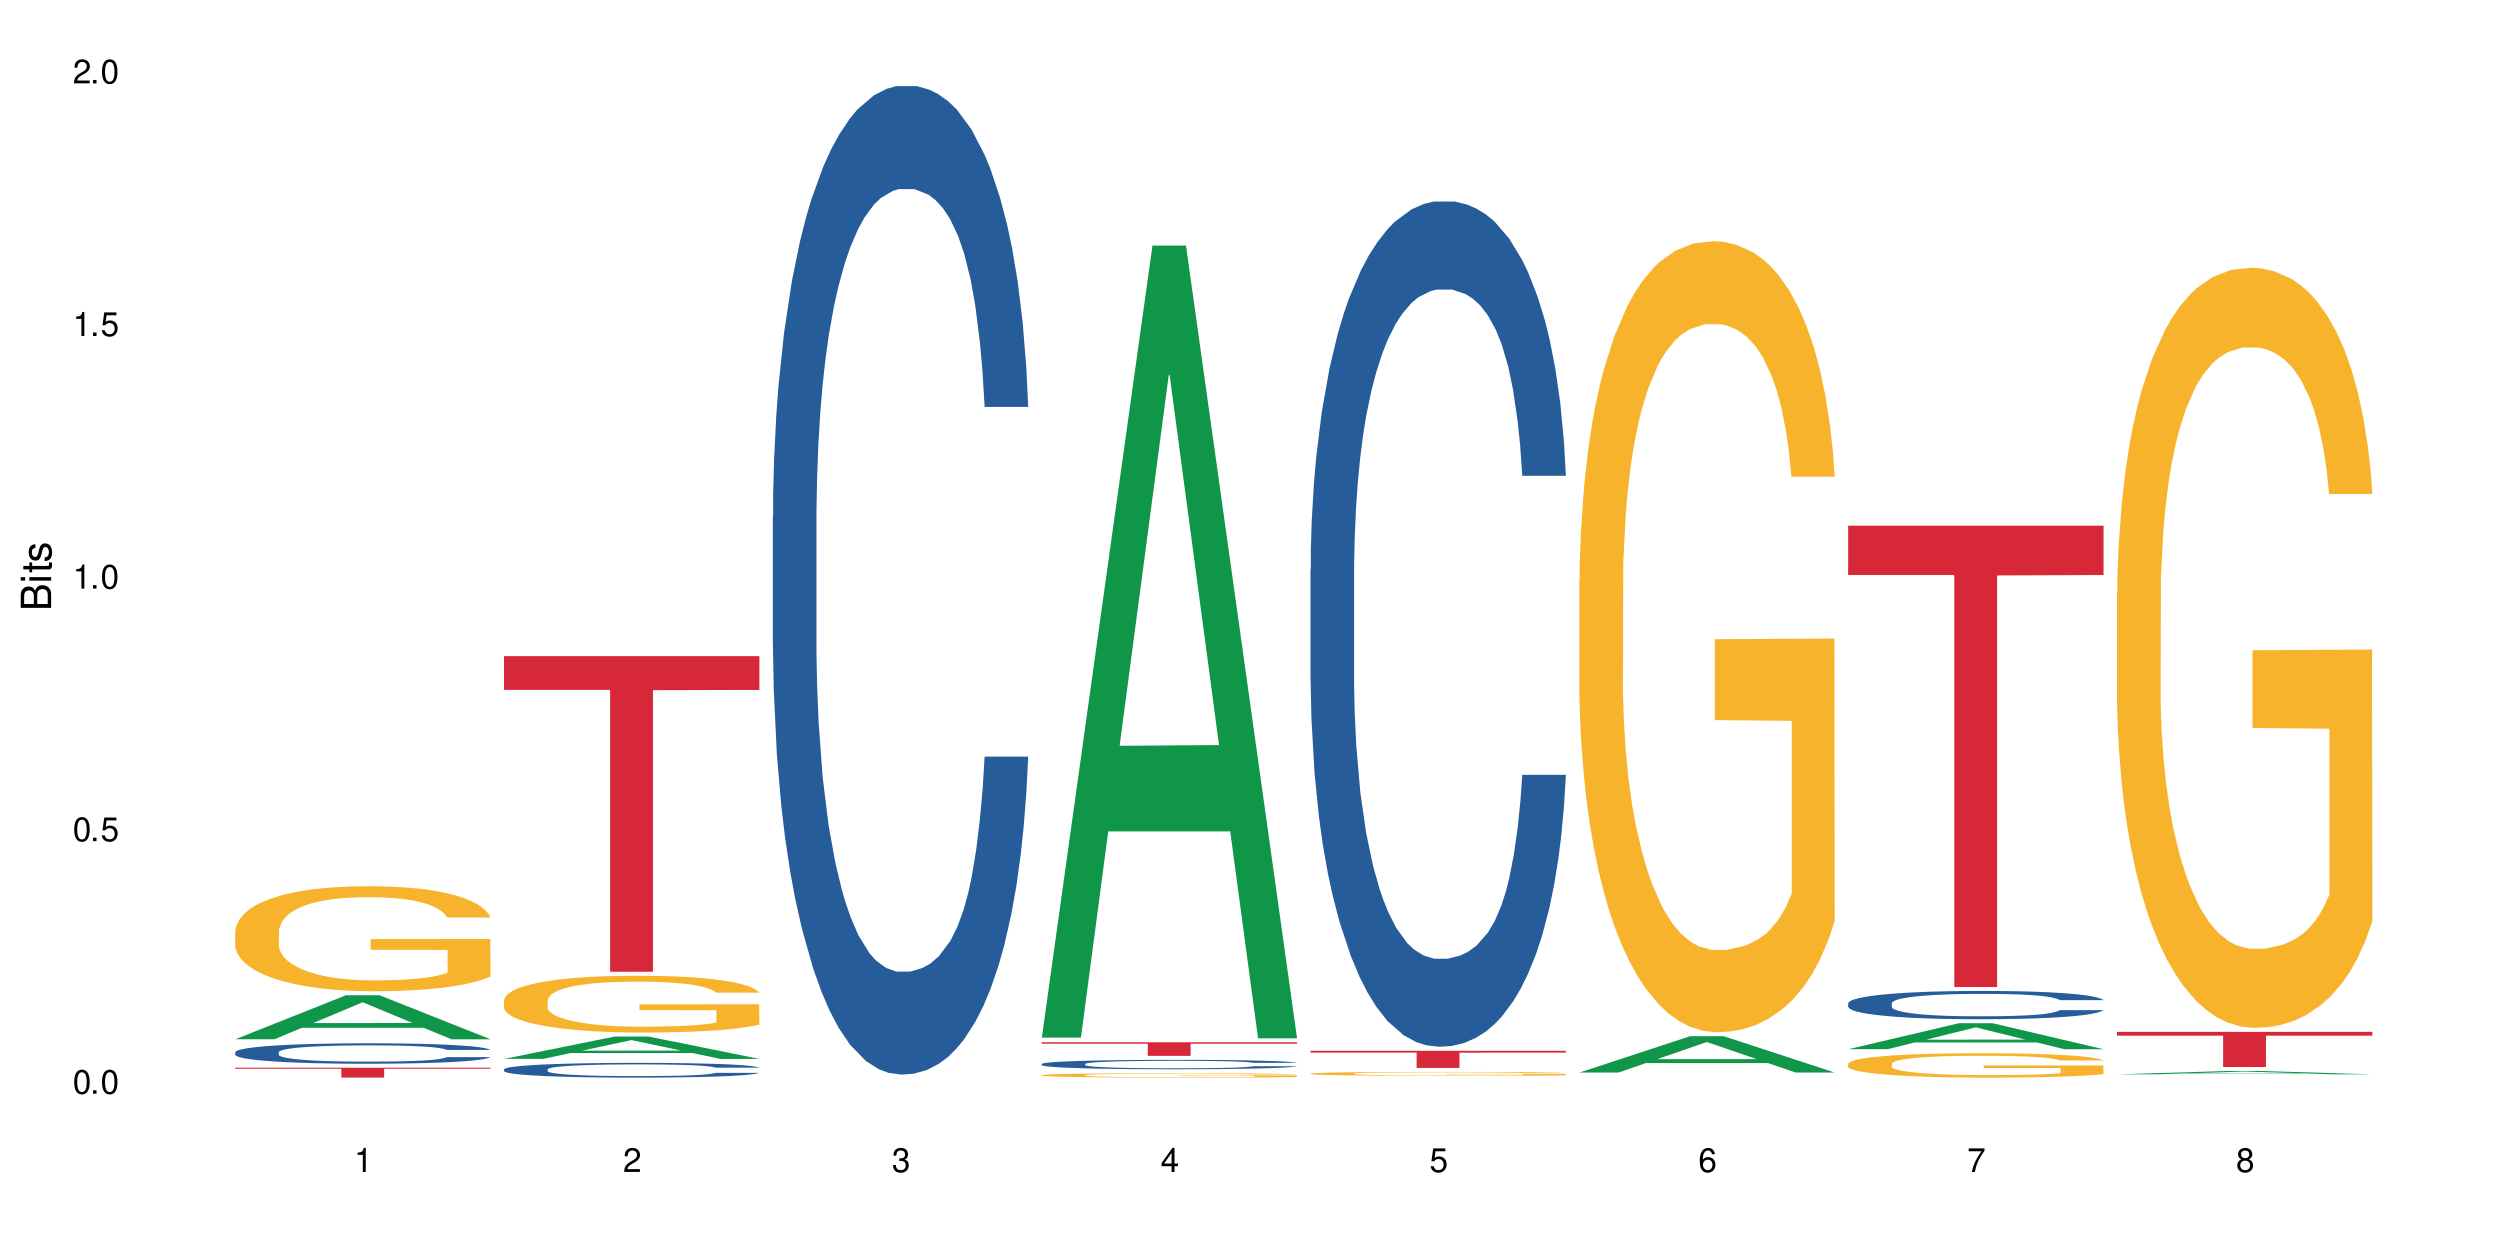<?xml version="1.0" encoding="UTF-8"?>
<svg xmlns="http://www.w3.org/2000/svg" xmlns:xlink="http://www.w3.org/1999/xlink" width="720" height="360" viewBox="0 0 720 360">
<defs>
<g>
<g id="glyph-0-0">
</g>
<g id="glyph-0-1">
<path d="M 2.641 -6.938 C 2 -6.938 1.422 -6.656 1.078 -6.172 C 0.641 -5.562 0.406 -4.641 0.406 -3.359 C 0.406 -1.016 1.188 0.219 2.641 0.219 C 4.078 0.219 4.859 -1.016 4.859 -3.297 C 4.859 -4.641 4.656 -5.547 4.203 -6.172 C 3.844 -6.656 3.281 -6.938 2.641 -6.938 Z M 2.641 -6.188 C 3.547 -6.188 4 -5.25 4 -3.375 C 4 -1.406 3.562 -0.484 2.625 -0.484 C 1.734 -0.484 1.281 -1.438 1.281 -3.344 C 1.281 -5.25 1.734 -6.188 2.641 -6.188 Z M 2.641 -6.188 "/>
</g>
<g id="glyph-0-2">
<path d="M 1.828 -1 L 0.828 -1 L 0.828 0 L 1.828 0 Z M 1.828 -1 "/>
</g>
<g id="glyph-0-3">
<path d="M 4.562 -6.797 L 1.062 -6.797 L 0.547 -3.094 L 1.328 -3.094 C 1.719 -3.562 2.047 -3.734 2.578 -3.734 C 3.484 -3.734 4.062 -3.109 4.062 -2.094 C 4.062 -1.125 3.484 -0.531 2.578 -0.531 C 1.828 -0.531 1.375 -0.906 1.188 -1.672 L 0.328 -1.672 C 0.453 -1.109 0.547 -0.844 0.75 -0.594 C 1.125 -0.078 1.828 0.219 2.594 0.219 C 3.969 0.219 4.922 -0.781 4.922 -2.219 C 4.922 -3.562 4.031 -4.484 2.719 -4.484 C 2.25 -4.484 1.859 -4.359 1.469 -4.062 L 1.734 -5.969 L 4.562 -5.969 Z M 4.562 -6.797 "/>
</g>
<g id="glyph-0-4">
<path d="M 2.484 -4.938 L 2.484 0 L 3.328 0 L 3.328 -6.938 L 2.766 -6.938 C 2.469 -5.875 2.281 -5.734 0.984 -5.562 L 0.984 -4.938 Z M 2.484 -4.938 "/>
</g>
<g id="glyph-0-5">
<path d="M 4.859 -0.828 L 1.281 -0.828 C 1.359 -1.406 1.672 -1.781 2.5 -2.281 L 3.469 -2.828 C 4.406 -3.344 4.906 -4.062 4.906 -4.906 C 4.906 -5.484 4.672 -6.031 4.266 -6.406 C 3.859 -6.766 3.375 -6.938 2.719 -6.938 C 1.859 -6.938 1.219 -6.625 0.844 -6.031 C 0.609 -5.672 0.5 -5.234 0.484 -4.531 L 1.328 -4.531 C 1.359 -5.016 1.406 -5.281 1.531 -5.516 C 1.75 -5.938 2.188 -6.203 2.703 -6.203 C 3.469 -6.203 4.031 -5.641 4.031 -4.891 C 4.031 -4.344 3.719 -3.859 3.125 -3.516 L 2.234 -3 C 0.812 -2.172 0.406 -1.531 0.328 -0.016 L 4.859 -0.016 Z M 4.859 -0.828 "/>
</g>
<g id="glyph-0-6">
<path d="M 2.125 -3.188 L 2.578 -3.188 C 3.5 -3.188 3.984 -2.766 3.984 -1.922 C 3.984 -1.062 3.469 -0.531 2.594 -0.531 C 1.656 -0.531 1.203 -1 1.156 -2.016 L 0.312 -2.016 C 0.344 -1.453 0.438 -1.094 0.609 -0.781 C 0.953 -0.109 1.625 0.219 2.547 0.219 C 3.953 0.219 4.859 -0.625 4.859 -1.938 C 4.859 -2.828 4.516 -3.297 3.703 -3.594 C 4.344 -3.844 4.656 -4.328 4.656 -5.031 C 4.656 -6.219 3.875 -6.938 2.578 -6.938 C 1.203 -6.938 0.484 -6.172 0.453 -4.703 L 1.297 -4.703 C 1.312 -5.125 1.344 -5.359 1.453 -5.578 C 1.641 -5.969 2.062 -6.203 2.594 -6.203 C 3.344 -6.203 3.797 -5.75 3.797 -5 C 3.797 -4.516 3.609 -4.219 3.25 -4.047 C 3.016 -3.953 2.703 -3.922 2.125 -3.906 Z M 2.125 -3.188 "/>
</g>
<g id="glyph-0-7">
<path d="M 3.141 -1.672 L 3.141 0 L 3.984 0 L 3.984 -1.672 L 4.984 -1.672 L 4.984 -2.438 L 3.984 -2.438 L 3.984 -6.938 L 3.359 -6.938 L 0.266 -2.578 L 0.266 -1.672 Z M 3.141 -2.438 L 1 -2.438 L 3.141 -5.5 Z M 3.141 -2.438 "/>
</g>
<g id="glyph-0-8">
<path d="M 4.781 -5.125 C 4.609 -6.266 3.891 -6.938 2.844 -6.938 C 2.094 -6.938 1.422 -6.578 1.031 -5.953 C 0.594 -5.266 0.406 -4.422 0.406 -3.172 C 0.406 -2 0.578 -1.25 0.984 -0.641 C 1.359 -0.078 1.953 0.219 2.703 0.219 C 3.984 0.219 4.922 -0.75 4.922 -2.094 C 4.922 -3.375 4.062 -4.281 2.844 -4.281 C 2.172 -4.281 1.641 -4.031 1.281 -3.516 C 1.281 -5.234 1.828 -6.188 2.797 -6.188 C 3.391 -6.188 3.797 -5.797 3.938 -5.125 Z M 2.734 -3.531 C 3.547 -3.531 4.062 -2.953 4.062 -2.031 C 4.062 -1.156 3.484 -0.531 2.703 -0.531 C 1.922 -0.531 1.328 -1.188 1.328 -2.078 C 1.328 -2.938 1.906 -3.531 2.734 -3.531 Z M 2.734 -3.531 "/>
</g>
<g id="glyph-0-9">
<path d="M 4.984 -6.797 L 0.438 -6.797 L 0.438 -5.969 L 4.109 -5.969 C 2.5 -3.656 1.828 -2.234 1.328 0 L 2.219 0 C 2.594 -2.172 3.453 -4.047 4.984 -6.094 Z M 4.984 -6.797 "/>
</g>
<g id="glyph-0-10">
<path d="M 3.75 -3.656 C 4.469 -4.094 4.688 -4.438 4.688 -5.078 C 4.688 -6.172 3.844 -6.938 2.641 -6.938 C 1.438 -6.938 0.594 -6.172 0.594 -5.094 C 0.594 -4.438 0.812 -4.094 1.516 -3.656 C 0.734 -3.266 0.359 -2.703 0.359 -1.922 C 0.359 -0.656 1.281 0.219 2.641 0.219 C 3.984 0.219 4.922 -0.656 4.922 -1.922 C 4.922 -2.703 4.531 -3.266 3.75 -3.656 Z M 2.641 -6.188 C 3.359 -6.188 3.812 -5.75 3.812 -5.062 C 3.812 -4.406 3.344 -3.984 2.641 -3.984 C 1.922 -3.984 1.453 -4.406 1.453 -5.078 C 1.453 -5.75 1.922 -6.188 2.641 -6.188 Z M 2.641 -3.266 C 3.484 -3.266 4.062 -2.719 4.062 -1.906 C 4.062 -1.078 3.484 -0.531 2.625 -0.531 C 1.797 -0.531 1.219 -1.094 1.219 -1.906 C 1.219 -2.719 1.781 -3.266 2.641 -3.266 Z M 2.641 -3.266 "/>
</g>
<g id="glyph-1-0">
</g>
<g id="glyph-1-1">
<path d="M 0 -0.953 L 0 -4.891 C 0 -5.719 -0.234 -6.344 -0.734 -6.797 C -1.188 -7.234 -1.812 -7.469 -2.5 -7.469 C -3.547 -7.469 -4.188 -7 -4.625 -5.875 C -4.984 -6.688 -5.625 -7.094 -6.531 -7.094 C -7.172 -7.094 -7.734 -6.859 -8.141 -6.391 C -8.562 -5.922 -8.75 -5.344 -8.75 -4.5 L -8.75 -0.953 Z M -4.984 -2.062 L -7.766 -2.062 L -7.766 -4.219 C -7.766 -4.844 -7.688 -5.203 -7.453 -5.5 C -7.219 -5.812 -6.859 -5.969 -6.375 -5.969 C -5.891 -5.969 -5.531 -5.812 -5.297 -5.5 C -5.062 -5.203 -4.984 -4.844 -4.984 -4.219 Z M -0.984 -2.062 L -4 -2.062 L -4 -4.781 C -4 -5.766 -3.438 -6.359 -2.484 -6.359 C -1.547 -6.359 -0.984 -5.766 -0.984 -4.781 Z M -0.984 -2.062 "/>
</g>
<g id="glyph-1-2">
<path d="M -6.281 -1.797 L -6.281 -0.797 L 0 -0.797 L 0 -1.797 Z M -8.75 -1.797 L -8.75 -0.797 L -7.484 -0.797 L -7.484 -1.797 Z M -8.75 -1.797 "/>
</g>
<g id="glyph-1-3">
<path d="M -6.281 -3.047 L -6.281 -2.016 L -8.016 -2.016 L -8.016 -1.016 L -6.281 -1.016 L -6.281 -0.172 L -5.469 -0.172 L -5.469 -1.016 L -0.719 -1.016 C -0.078 -1.016 0.281 -1.453 0.281 -2.234 C 0.281 -2.5 0.25 -2.719 0.188 -3.047 L -0.641 -3.047 C -0.609 -2.906 -0.594 -2.766 -0.594 -2.562 C -0.594 -2.141 -0.719 -2.016 -1.156 -2.016 L -5.469 -2.016 L -5.469 -3.047 Z M -6.281 -3.047 "/>
</g>
<g id="glyph-1-4">
<path d="M -4.531 -5.25 C -5.766 -5.25 -6.469 -4.422 -6.469 -2.969 C -6.469 -1.516 -5.719 -0.562 -4.547 -0.562 C -3.562 -0.562 -3.094 -1.062 -2.734 -2.562 L -2.516 -3.484 C -2.344 -4.188 -2.094 -4.469 -1.641 -4.469 C -1.047 -4.469 -0.641 -3.875 -0.641 -3 C -0.641 -2.453 -0.797 -2 -1.062 -1.75 C -1.25 -1.594 -1.422 -1.531 -1.875 -1.469 L -1.875 -0.406 C -0.422 -0.453 0.281 -1.266 0.281 -2.922 C 0.281 -4.5 -0.5 -5.516 -1.719 -5.516 C -2.656 -5.516 -3.172 -4.984 -3.469 -3.734 L -3.703 -2.766 C -3.891 -1.953 -4.156 -1.609 -4.594 -1.609 C -5.188 -1.609 -5.547 -2.125 -5.547 -2.938 C -5.547 -3.75 -5.203 -4.172 -4.531 -4.203 Z M -4.531 -5.25 "/>
</g>
</g>
</defs>
<rect x="-72" y="-36" width="864" height="432" fill="rgb(100%, 100%, 100%)" fill-opacity="1"/>
<path fill-rule="nonzero" fill="rgb(6.275%, 58.824%, 28.235%)" fill-opacity="1" d="M 67.73 299.312 L 67.809 299.301 L 99.637 286.629 L 109.301 286.629 L 141.281 299.324 L 130.047 299.324 L 122.031 296.012 L 86.906 296.012 L 79.047 299.312 L 67.73 299.312 L 90.285 294.641 L 118.809 294.629 L 104.586 288.703 L 104.43 288.691 L 104.27 288.727 L 90.207 294.629 L 90.285 294.641 Z M 67.73 299.312 "/>
<path fill-rule="nonzero" fill="rgb(14.51%, 36.078%, 60%)" fill-opacity="1" d="M 67.73 303.031 L 67.82 303.023 L 67.82 302.895 L 68.09 302.691 L 68.719 302.434 L 69.344 302.258 L 70.961 301.938 L 73.203 301.633 L 75.535 301.395 L 77.238 301.254 L 78.766 301.148 L 82.262 300.949 L 84.504 300.848 L 86.926 300.754 L 89.887 300.664 L 92.039 300.609 L 96.883 300.523 L 100.469 300.484 L 103.25 300.469 L 109.262 300.469 L 112.848 300.492 L 115.449 300.52 L 118.32 300.562 L 120.742 300.609 L 124.957 300.727 L 128.727 300.879 L 130.43 300.965 L 133.121 301.133 L 135.184 301.293 L 136.617 301.434 L 138.234 301.633 L 139.668 301.875 L 140.746 302.148 L 141.281 302.379 L 128.727 302.379 L 128.098 302.164 L 127.379 301.996 L 126.035 301.777 L 124.688 301.621 L 122.805 301.465 L 121.102 301.363 L 118.77 301.262 L 116.707 301.195 L 114.555 301.148 L 112.488 301.117 L 108.543 301.082 L 103.969 301.082 L 102.266 301.094 L 98.766 301.137 L 96.883 301.176 L 94.191 301.25 L 92.309 301.32 L 90.066 301.426 L 88.539 301.52 L 86.656 301.66 L 85.312 301.781 L 83.785 301.961 L 82.891 302.094 L 82.082 302.246 L 81.363 302.422 L 80.828 302.609 L 80.469 302.809 L 80.289 303.004 L 80.289 303.836 L 80.469 304.031 L 80.918 304.258 L 82.082 304.586 L 83.785 304.871 L 85.762 305.098 L 87.645 305.258 L 88.719 305.332 L 90.156 305.418 L 92.398 305.527 L 95.629 305.633 L 97.512 305.676 L 100.383 305.719 L 103.34 305.742 L 107.289 305.742 L 110.785 305.719 L 113.117 305.695 L 115.539 305.652 L 118.859 305.559 L 120.922 305.473 L 122.715 305.371 L 124.062 305.27 L 124.957 305.184 L 126.305 305.016 L 127.379 304.832 L 128.188 304.645 L 128.727 304.461 L 141.281 304.461 L 140.746 304.676 L 139.938 304.887 L 139.129 305.043 L 137.875 305.23 L 136.441 305.398 L 134.375 305.586 L 132.672 305.711 L 130.43 305.844 L 128.367 305.945 L 126.125 306.039 L 122.805 306.145 L 120.652 306.199 L 118.32 306.246 L 115.539 306.289 L 112.043 306.328 L 108.273 306.352 L 104.777 306.355 L 101.008 306.344 L 98.227 306.324 L 94.551 306.273 L 89.977 306.18 L 86.656 306.074 L 84.055 305.973 L 81.812 305.867 L 79.301 305.719 L 76.074 305.484 L 74.098 305.301 L 72.754 305.148 L 71.23 304.941 L 70.152 304.754 L 68.898 304.449 L 68 304.07 L 67.73 303.773 Z M 67.73 303.031 "/>
<path fill-rule="nonzero" fill="rgb(96.863%, 70.196%, 16.863%)" fill-opacity="1" d="M 67.73 268.191 L 67.82 268.164 L 67.82 267.613 L 68.18 266.371 L 69.078 264.656 L 70.242 263.25 L 71.5 262.145 L 72.305 261.562 L 73.652 260.734 L 74.816 260.129 L 77.777 258.887 L 81.543 257.727 L 83.609 257.227 L 85.941 256.758 L 89.258 256.234 L 90.785 256.039 L 95.449 255.598 L 100.738 255.32 L 106.57 255.238 L 109.262 255.266 L 112.938 255.375 L 117.961 255.68 L 120.832 255.957 L 123.074 256.234 L 125.406 256.594 L 128.277 257.145 L 130.969 257.809 L 133.121 258.469 L 135.273 259.301 L 137.066 260.184 L 138.594 261.148 L 139.938 262.309 L 140.746 263.277 L 141.281 264.242 L 128.816 264.242 L 128.098 263.277 L 127.289 262.531 L 125.945 261.621 L 124.598 260.957 L 123.254 260.43 L 120.742 259.715 L 118.59 259.27 L 115.898 258.887 L 113.297 258.637 L 110.336 258.469 L 108.543 258.414 L 103.789 258.414 L 99.484 258.609 L 96.973 258.828 L 95.18 259.051 L 92.668 259.465 L 91.141 259.797 L 90.246 260.016 L 87.555 260.875 L 85.762 261.648 L 84.773 262.172 L 83.52 263 L 82.621 263.746 L 81.633 264.852 L 81.098 265.68 L 80.379 267.559 L 80.289 272.531 L 80.559 273.578 L 81.098 274.711 L 81.812 275.707 L 82.891 276.754 L 83.965 277.555 L 85.852 278.633 L 87.465 279.352 L 88.719 279.82 L 91.141 280.566 L 92.129 280.816 L 94.461 281.312 L 96.883 281.699 L 99.844 282.031 L 102.086 282.195 L 105.672 282.336 L 110.246 282.336 L 115.629 282.168 L 119.039 281.949 L 121.371 281.727 L 122.895 281.535 L 124.777 281.23 L 126.125 280.953 L 127.379 280.648 L 128.906 280.18 L 128.906 273.578 L 106.75 273.551 L 106.75 270.457 L 141.195 270.43 L 141.281 281.23 L 139.398 281.977 L 137.066 282.695 L 134.824 283.246 L 132.492 283.715 L 129.176 284.242 L 126.484 284.574 L 122.355 284.957 L 118.59 285.207 L 114.645 285.375 L 111.145 285.457 L 107.02 285.484 L 103.34 285.43 L 99.395 285.262 L 96.254 285.043 L 93.383 284.766 L 90.516 284.406 L 86.926 283.828 L 84.594 283.355 L 82.172 282.777 L 79.75 282.086 L 77.598 281.34 L 76.164 280.762 L 74.727 280.098 L 73.203 279.27 L 71.766 278.328 L 70.691 277.473 L 69.703 276.508 L 68.988 275.594 L 68.27 274.352 L 67.91 273.359 L 67.73 272.5 Z M 67.73 268.191 "/>
<path fill-rule="nonzero" fill="rgb(83.922%, 15.686%, 22.353%)" fill-opacity="1" d="M 67.73 307.504 L 141.281 307.504 L 141.281 307.809 L 110.629 307.809 L 110.629 310.348 L 98.297 310.348 L 98.297 307.812 L 98.117 307.809 L 67.73 307.809 Z M 67.73 307.504 "/>
<path fill-rule="nonzero" fill="rgb(6.275%, 58.824%, 28.235%)" fill-opacity="1" d="M 145.156 304.957 L 145.234 304.953 L 177.059 298.52 L 186.723 298.52 L 218.707 304.965 L 207.469 304.965 L 199.453 303.281 L 164.328 303.281 L 156.469 304.957 L 145.156 304.957 L 167.707 302.586 L 196.23 302.578 L 182.008 299.574 L 181.852 299.566 L 181.695 299.586 L 167.629 302.578 L 167.707 302.586 Z M 145.156 304.957 "/>
<path fill-rule="nonzero" fill="rgb(14.51%, 36.078%, 60%)" fill-opacity="1" d="M 145.156 307.953 L 145.242 307.949 L 145.242 307.859 L 145.512 307.711 L 146.141 307.523 L 146.77 307.398 L 148.383 307.168 L 150.625 306.945 L 152.957 306.777 L 154.664 306.676 L 156.188 306.598 L 159.684 306.453 L 161.93 306.383 L 164.352 306.316 L 167.309 306.25 L 169.461 306.211 L 174.305 306.148 L 177.895 306.121 L 180.676 306.109 L 186.684 306.109 L 190.273 306.125 L 192.875 306.145 L 195.742 306.176 L 198.164 306.211 L 202.383 306.297 L 206.148 306.406 L 207.852 306.465 L 210.543 306.586 L 212.605 306.703 L 214.043 306.805 L 215.656 306.945 L 217.094 307.121 L 218.168 307.32 L 218.707 307.484 L 206.148 307.484 L 205.52 307.332 L 204.805 307.211 L 203.457 307.051 L 202.113 306.938 L 200.23 306.828 L 198.523 306.754 L 196.191 306.68 L 194.129 306.633 L 191.977 306.598 L 189.914 306.574 L 185.969 306.551 L 181.391 306.551 L 179.688 306.559 L 176.191 306.59 L 174.305 306.617 L 171.613 306.672 L 169.73 306.723 L 167.488 306.801 L 165.965 306.867 L 164.082 306.965 L 162.734 307.055 L 161.211 307.184 L 160.312 307.281 L 159.508 307.391 L 158.789 307.516 L 158.25 307.652 L 157.891 307.797 L 157.711 307.934 L 157.711 308.535 L 157.891 308.676 L 158.34 308.84 L 159.508 309.074 L 161.211 309.281 L 163.184 309.441 L 165.066 309.559 L 166.145 309.613 L 167.578 309.676 L 169.82 309.754 L 173.051 309.832 L 174.934 309.859 L 177.805 309.891 L 180.766 309.906 L 184.711 309.906 L 188.211 309.891 L 190.543 309.871 L 192.965 309.844 L 196.281 309.777 L 198.344 309.715 L 200.141 309.641 L 201.484 309.566 L 202.383 309.504 L 203.727 309.383 L 204.805 309.254 L 205.609 309.117 L 206.148 308.984 L 218.707 308.984 L 218.168 309.141 L 217.359 309.293 L 216.555 309.402 L 215.297 309.539 L 213.863 309.66 L 211.801 309.797 L 210.094 309.883 L 207.852 309.98 L 205.789 310.055 L 203.547 310.121 L 200.23 310.199 L 198.074 310.238 L 195.742 310.273 L 192.965 310.305 L 189.465 310.332 L 185.699 310.348 L 182.199 310.348 L 178.434 310.344 L 175.652 310.328 L 171.973 310.293 L 167.398 310.223 L 164.082 310.148 L 161.48 310.074 L 159.238 309.996 L 156.727 309.891 L 153.496 309.723 L 151.523 309.59 L 150.176 309.48 L 148.652 309.332 L 147.574 309.195 L 146.32 308.977 L 145.422 308.703 L 145.156 308.488 Z M 145.156 307.953 "/>
<path fill-rule="nonzero" fill="rgb(96.863%, 70.196%, 16.863%)" fill-opacity="1" d="M 145.156 288.023 L 145.242 288.008 L 145.242 287.707 L 145.602 287.035 L 146.5 286.109 L 147.664 285.348 L 148.922 284.75 L 149.73 284.438 L 151.074 283.988 L 152.242 283.66 L 155.199 282.988 L 158.969 282.359 L 161.031 282.09 L 163.363 281.836 L 166.684 281.555 L 168.207 281.449 L 172.871 281.211 L 178.164 281.059 L 183.992 281.016 L 186.684 281.031 L 190.363 281.09 L 195.387 281.254 L 198.254 281.402 L 200.496 281.555 L 202.828 281.746 L 205.699 282.047 L 208.391 282.406 L 210.543 282.762 L 212.695 283.211 L 214.492 283.691 L 216.016 284.211 L 217.359 284.84 L 218.168 285.363 L 218.707 285.887 L 206.238 285.887 L 205.52 285.363 L 204.715 284.961 L 203.367 284.465 L 202.023 284.109 L 200.676 283.824 L 198.164 283.438 L 196.012 283.195 L 193.32 282.988 L 190.723 282.852 L 187.762 282.762 L 185.969 282.734 L 181.211 282.734 L 176.906 282.84 L 174.395 282.957 L 172.602 283.078 L 170.09 283.301 L 168.566 283.48 L 167.668 283.602 L 164.977 284.062 L 163.184 284.48 L 162.195 284.766 L 160.941 285.215 L 160.043 285.617 L 159.059 286.215 L 158.52 286.664 L 157.801 287.68 L 157.711 290.367 L 157.98 290.934 L 158.52 291.547 L 159.238 292.086 L 160.312 292.652 L 161.391 293.086 L 163.273 293.668 L 164.887 294.059 L 166.145 294.312 L 168.566 294.715 L 169.551 294.848 L 171.883 295.117 L 174.305 295.328 L 177.266 295.508 L 179.508 295.598 L 183.098 295.672 L 187.672 295.672 L 193.055 295.582 L 196.461 295.461 L 198.793 295.344 L 200.32 295.238 L 202.203 295.074 L 203.547 294.926 L 204.805 294.758 L 206.328 294.504 L 206.328 290.934 L 184.172 290.922 L 184.172 289.246 L 218.617 289.23 L 218.707 295.074 L 216.824 295.477 L 214.492 295.863 L 212.25 296.164 L 209.918 296.418 L 206.598 296.703 L 203.906 296.879 L 199.781 297.09 L 196.012 297.223 L 192.066 297.312 L 188.566 297.359 L 184.441 297.375 L 180.766 297.344 L 176.816 297.254 L 173.68 297.137 L 170.809 296.984 L 167.938 296.793 L 164.352 296.477 L 162.016 296.223 L 159.594 295.91 L 157.172 295.535 L 155.02 295.133 L 153.586 294.82 L 152.152 294.461 L 150.625 294.012 L 149.191 293.504 L 148.113 293.043 L 147.129 292.52 L 146.41 292.027 L 145.691 291.352 L 145.332 290.816 L 145.156 290.352 Z M 145.156 288.023 "/>
<path fill-rule="nonzero" fill="rgb(83.922%, 15.686%, 22.353%)" fill-opacity="1" d="M 145.156 188.961 L 218.707 188.961 L 218.707 198.691 L 188.051 198.777 L 188.051 279.867 L 175.719 279.867 L 175.719 198.863 L 175.539 198.691 L 145.156 198.691 Z M 145.156 188.961 "/>
<path fill-rule="nonzero" fill="rgb(14.51%, 36.078%, 60%)" fill-opacity="1" d="M 222.578 148.676 L 222.668 148.414 L 222.668 142.172 L 222.938 132.281 L 223.562 119.793 L 224.191 111.203 L 225.809 95.852 L 228.051 81.02 L 230.383 69.57 L 232.086 62.805 L 233.609 57.602 L 237.109 47.973 L 239.352 43.027 L 241.773 38.605 L 244.734 34.18 L 246.887 31.578 L 251.73 27.414 L 255.316 25.594 L 258.098 24.812 L 264.109 24.812 L 267.695 25.855 L 270.297 27.156 L 273.168 29.238 L 275.59 31.578 L 279.805 37.305 L 283.57 44.59 L 285.277 48.754 L 287.969 56.82 L 290.031 64.625 L 291.465 71.391 L 293.082 81.02 L 294.516 92.73 L 295.59 106 L 296.129 117.191 L 283.57 117.191 L 282.945 106.781 L 282.227 98.715 L 280.883 88.047 L 279.535 80.5 L 277.652 72.953 L 275.949 68.008 L 273.617 63.066 L 271.551 59.941 L 269.398 57.602 L 267.336 56.039 L 263.391 54.477 L 258.816 54.477 L 257.109 54.996 L 253.613 57.078 L 251.73 58.902 L 249.039 62.543 L 247.156 65.926 L 244.914 71.133 L 243.387 75.555 L 241.504 82.32 L 240.16 88.305 L 238.633 96.895 L 237.738 103.398 L 236.93 110.684 L 236.211 119.27 L 235.672 128.379 L 235.316 138.008 L 235.137 147.375 L 235.137 187.707 L 235.316 197.074 L 235.762 208.004 L 236.93 223.879 L 238.633 237.668 L 240.605 248.598 L 242.492 256.406 L 243.566 260.047 L 245.004 264.211 L 247.246 269.418 L 250.473 274.621 L 252.355 276.703 L 255.227 278.785 L 258.188 279.824 L 262.133 279.824 L 265.633 278.785 L 267.965 277.484 L 270.387 275.402 L 273.707 270.977 L 275.77 266.812 L 277.562 261.871 L 278.906 256.926 L 279.805 252.762 L 281.148 244.695 L 282.227 235.848 L 283.035 226.742 L 283.57 217.895 L 296.129 217.895 L 295.59 228.301 L 294.785 238.449 L 293.977 245.996 L 292.723 255.105 L 291.285 263.172 L 289.223 272.277 L 287.52 278.262 L 285.277 284.77 L 283.215 289.715 L 280.973 294.137 L 277.652 299.34 L 275.5 301.941 L 273.168 304.285 L 270.387 306.367 L 266.887 308.188 L 263.121 309.23 L 259.621 309.488 L 255.855 308.969 L 253.074 307.93 L 249.398 305.586 L 244.824 300.902 L 241.504 295.957 L 238.902 291.016 L 236.66 285.809 L 234.148 278.785 L 230.918 267.336 L 228.945 258.488 L 227.602 251.199 L 226.074 241.051 L 225 231.945 L 223.742 217.371 L 222.848 198.898 L 222.578 184.586 Z M 222.578 148.676 "/>
<path fill-rule="nonzero" fill="rgb(6.275%, 58.824%, 28.235%)" fill-opacity="1" d="M 300 298.82 L 300.078 298.605 L 331.906 70.734 L 341.57 70.734 L 373.555 299.035 L 362.316 299.035 L 354.301 239.441 L 319.176 239.441 L 311.316 298.82 L 300 298.82 L 322.555 214.789 L 351.078 214.574 L 336.855 108.035 L 336.699 107.82 L 336.543 108.465 L 322.477 214.574 L 322.555 214.789 Z M 300 298.82 "/>
<path fill-rule="nonzero" fill="rgb(14.51%, 36.078%, 60%)" fill-opacity="1" d="M 300 306.414 L 300.09 306.41 L 300.09 306.352 L 300.359 306.258 L 300.988 306.141 L 301.617 306.059 L 303.23 305.91 L 305.473 305.77 L 307.805 305.66 L 309.508 305.598 L 311.035 305.547 L 314.531 305.457 L 316.773 305.41 L 319.195 305.367 L 322.156 305.324 L 324.309 305.301 L 329.152 305.262 L 332.742 305.242 L 335.52 305.238 L 341.531 305.238 L 345.117 305.246 L 347.719 305.258 L 350.59 305.277 L 353.012 305.301 L 357.227 305.355 L 360.996 305.426 L 362.699 305.465 L 365.391 305.539 L 367.453 305.613 L 368.891 305.68 L 370.504 305.77 L 371.938 305.883 L 373.016 306.008 L 373.555 306.113 L 360.996 306.113 L 360.367 306.016 L 359.648 305.938 L 358.305 305.836 L 356.961 305.766 L 355.074 305.695 L 353.371 305.648 L 351.039 305.602 L 348.977 305.57 L 346.824 305.547 L 344.762 305.535 L 340.812 305.52 L 336.238 305.52 L 334.535 305.523 L 331.035 305.543 L 329.152 305.559 L 326.461 305.594 L 324.578 305.629 L 322.336 305.676 L 320.812 305.719 L 318.926 305.781 L 317.582 305.84 L 316.059 305.922 L 315.16 305.984 L 314.352 306.051 L 313.637 306.133 L 313.098 306.223 L 312.738 306.312 L 312.559 306.402 L 312.559 306.785 L 312.738 306.875 L 313.188 306.977 L 314.352 307.129 L 316.059 307.258 L 318.031 307.363 L 319.914 307.438 L 320.992 307.473 L 322.426 307.512 L 324.668 307.562 L 327.898 307.609 L 329.781 307.629 L 332.652 307.648 L 335.609 307.66 L 339.559 307.66 L 343.055 307.648 L 345.387 307.637 L 347.809 307.617 L 351.129 307.574 L 353.191 307.535 L 354.984 307.488 L 356.332 307.441 L 357.227 307.402 L 358.574 307.328 L 359.648 307.242 L 360.457 307.156 L 360.996 307.07 L 373.555 307.07 L 373.016 307.172 L 372.207 307.266 L 371.402 307.34 L 370.145 307.426 L 368.711 307.5 L 366.645 307.59 L 364.941 307.645 L 362.699 307.707 L 360.637 307.754 L 358.395 307.797 L 355.074 307.844 L 352.922 307.871 L 350.59 307.891 L 347.809 307.914 L 344.312 307.93 L 340.543 307.941 L 337.047 307.941 L 333.277 307.938 L 330.5 307.926 L 326.82 307.906 L 322.246 307.859 L 318.926 307.812 L 316.324 307.766 L 314.082 307.719 L 311.57 307.648 L 308.344 307.543 L 306.371 307.457 L 305.023 307.387 L 303.5 307.293 L 302.422 307.203 L 301.168 307.066 L 300.27 306.891 L 300 306.754 Z M 300 306.414 "/>
<path fill-rule="nonzero" fill="rgb(96.863%, 70.196%, 16.863%)" fill-opacity="1" d="M 300 309.629 L 300.09 309.629 L 300.09 309.605 L 300.449 309.555 L 301.348 309.48 L 302.512 309.422 L 303.77 309.375 L 304.574 309.352 L 305.922 309.316 L 307.086 309.293 L 310.047 309.242 L 313.816 309.191 L 315.879 309.172 L 318.211 309.152 L 321.527 309.129 L 323.055 309.121 L 327.719 309.105 L 333.012 309.094 L 338.84 309.09 L 341.531 309.09 L 345.207 309.094 L 350.23 309.105 L 353.102 309.117 L 355.344 309.129 L 357.676 309.145 L 360.547 309.168 L 363.238 309.195 L 365.391 309.223 L 367.543 309.258 L 369.336 309.293 L 370.863 309.336 L 372.207 309.383 L 373.016 309.422 L 373.555 309.465 L 361.086 309.465 L 360.367 309.422 L 359.559 309.395 L 358.215 309.355 L 356.871 309.328 L 355.523 309.305 L 353.012 309.273 L 350.859 309.258 L 348.168 309.242 L 345.566 309.23 L 342.609 309.223 L 336.059 309.223 L 331.754 309.23 L 329.242 309.238 L 327.449 309.246 L 324.938 309.266 L 323.414 309.277 L 322.516 309.289 L 319.824 309.324 L 318.031 309.355 L 317.043 309.379 L 315.789 309.414 L 314.891 309.445 L 313.902 309.488 L 313.367 309.523 L 312.648 309.602 L 312.559 309.809 L 312.828 309.852 L 313.367 309.902 L 314.082 309.941 L 315.16 309.984 L 316.234 310.02 L 318.121 310.062 L 319.734 310.094 L 320.992 310.113 L 323.414 310.145 L 324.398 310.156 L 326.73 310.176 L 329.152 310.191 L 332.113 310.207 L 334.355 310.211 L 337.941 310.219 L 342.52 310.219 L 347.898 310.211 L 351.309 310.203 L 353.641 310.191 L 355.164 310.184 L 357.047 310.172 L 358.395 310.16 L 359.648 310.148 L 361.176 310.129 L 361.176 309.852 L 339.02 309.852 L 339.02 309.723 L 373.465 309.723 L 373.555 310.172 L 371.668 310.203 L 369.336 310.234 L 367.094 310.258 L 364.762 310.277 L 361.445 310.297 L 358.754 310.312 L 354.629 310.328 L 350.859 310.34 L 346.914 310.344 L 343.414 310.348 L 335.609 310.348 L 331.664 310.34 L 328.523 310.332 L 325.656 310.32 L 322.785 310.305 L 319.195 310.281 L 316.863 310.262 L 314.441 310.238 L 312.02 310.207 L 309.867 310.176 L 308.434 310.152 L 306.996 310.125 L 305.473 310.09 L 304.039 310.051 L 302.961 310.016 L 301.973 309.977 L 301.258 309.938 L 300.539 309.887 L 300.18 309.844 L 300 309.809 Z M 300 309.629 "/>
<path fill-rule="nonzero" fill="rgb(83.922%, 15.686%, 22.353%)" fill-opacity="1" d="M 300 300.18 L 373.555 300.18 L 373.555 300.598 L 342.898 300.602 L 342.898 304.09 L 330.566 304.09 L 330.566 300.605 L 330.387 300.598 L 300 300.598 Z M 300 300.18 "/>
<path fill-rule="nonzero" fill="rgb(14.51%, 36.078%, 60%)" fill-opacity="1" d="M 377.426 163.957 L 377.516 163.734 L 377.516 158.395 L 377.781 149.941 L 378.41 139.258 L 379.039 131.914 L 380.652 118.785 L 382.895 106.102 L 385.227 96.312 L 386.934 90.527 L 388.457 86.074 L 391.957 77.84 L 394.199 73.613 L 396.621 69.832 L 399.578 66.047 L 401.734 63.824 L 406.574 60.262 L 410.164 58.703 L 412.945 58.039 L 418.953 58.039 L 422.543 58.926 L 425.145 60.039 L 428.016 61.82 L 430.438 63.824 L 434.652 68.719 L 438.418 74.949 L 440.125 78.508 L 442.812 85.406 L 444.879 92.082 L 446.312 97.867 L 447.926 106.102 L 449.363 116.117 L 450.438 127.465 L 450.977 137.031 L 438.418 137.031 L 437.789 128.133 L 437.074 121.234 L 435.727 112.109 L 434.383 105.656 L 432.5 99.203 L 430.793 94.977 L 428.461 90.75 L 426.398 88.078 L 424.246 86.074 L 422.184 84.738 L 418.238 83.406 L 413.664 83.406 L 411.957 83.852 L 408.461 85.629 L 406.574 87.188 L 403.887 90.305 L 402 93.195 L 399.758 97.645 L 398.234 101.43 L 396.352 107.215 L 395.004 112.332 L 393.48 119.676 L 392.582 125.238 L 391.777 131.469 L 391.059 138.812 L 390.52 146.602 L 390.16 154.836 L 389.98 162.848 L 389.98 197.336 L 390.16 205.348 L 390.609 214.695 L 391.777 228.27 L 393.48 240.062 L 395.453 249.406 L 397.336 256.082 L 398.414 259.199 L 399.848 262.758 L 402.09 267.211 L 405.32 271.66 L 407.203 273.441 L 410.074 275.219 L 413.035 276.109 L 416.98 276.109 L 420.48 275.219 L 422.812 274.109 L 425.234 272.328 L 428.551 268.547 L 430.613 264.984 L 432.41 260.758 L 433.754 256.527 L 434.652 252.969 L 435.996 246.07 L 437.074 238.504 L 437.879 230.715 L 438.418 223.148 L 450.977 223.148 L 450.438 232.051 L 449.633 240.73 L 448.824 247.184 L 447.566 254.973 L 446.133 261.871 L 444.07 269.656 L 442.367 274.777 L 440.125 280.34 L 438.059 284.566 L 435.816 288.348 L 432.5 292.801 L 430.348 295.023 L 428.016 297.027 L 425.234 298.809 L 421.734 300.367 L 417.969 301.258 L 414.469 301.477 L 410.703 301.035 L 407.922 300.145 L 404.242 298.141 L 399.668 294.137 L 396.352 289.906 L 393.75 285.68 L 391.508 281.23 L 388.996 275.219 L 385.766 265.43 L 383.793 257.863 L 382.449 251.633 L 380.922 242.953 L 379.848 235.168 L 378.59 222.703 L 377.695 206.906 L 377.426 194.668 Z M 377.426 163.957 "/>
<path fill-rule="nonzero" fill="rgb(96.863%, 70.196%, 16.863%)" fill-opacity="1" d="M 377.426 309.195 L 377.516 309.191 L 377.516 309.172 L 377.871 309.125 L 378.77 309.062 L 379.938 309.008 L 381.191 308.969 L 382 308.945 L 383.344 308.914 L 384.512 308.891 L 387.469 308.844 L 391.238 308.801 L 393.301 308.781 L 395.633 308.766 L 398.953 308.746 L 400.477 308.738 L 405.141 308.723 L 410.434 308.711 L 416.262 308.707 L 418.953 308.711 L 422.633 308.715 L 427.656 308.727 L 430.527 308.734 L 432.77 308.746 L 435.102 308.758 L 437.969 308.781 L 440.66 308.805 L 442.812 308.828 L 444.969 308.859 L 446.762 308.895 L 448.285 308.93 L 449.633 308.973 L 450.438 309.008 L 450.977 309.047 L 438.508 309.047 L 437.789 309.008 L 436.984 308.98 L 435.637 308.949 L 434.293 308.922 L 432.949 308.902 L 430.438 308.875 L 428.281 308.859 L 425.594 308.844 L 422.992 308.836 L 420.031 308.828 L 413.484 308.828 L 409.176 308.836 L 406.664 308.844 L 404.871 308.852 L 402.359 308.867 L 400.836 308.879 L 399.938 308.887 L 397.246 308.918 L 395.453 308.949 L 394.469 308.969 L 393.211 309 L 392.312 309.027 L 391.328 309.07 L 390.789 309.102 L 390.07 309.172 L 389.98 309.355 L 390.25 309.395 L 390.789 309.438 L 391.508 309.477 L 392.582 309.516 L 393.66 309.547 L 395.543 309.586 L 397.156 309.613 L 398.414 309.629 L 400.836 309.66 L 401.82 309.668 L 404.156 309.688 L 406.574 309.699 L 409.535 309.715 L 411.777 309.719 L 415.367 309.723 L 419.941 309.723 L 425.324 309.719 L 428.73 309.711 L 431.062 309.703 L 432.59 309.695 L 434.473 309.684 L 435.816 309.672 L 437.074 309.66 L 438.598 309.645 L 438.598 309.395 L 416.441 309.395 L 416.441 309.277 L 450.887 309.277 L 450.977 309.684 L 449.094 309.711 L 446.762 309.738 L 444.52 309.758 L 442.188 309.777 L 438.867 309.797 L 436.176 309.809 L 432.051 309.824 L 428.281 309.832 L 424.336 309.84 L 420.84 309.84 L 416.711 309.844 L 413.035 309.84 L 409.086 309.836 L 405.949 309.824 L 403.078 309.816 L 400.207 309.801 L 396.621 309.781 L 394.289 309.762 L 391.867 309.742 L 389.445 309.715 L 387.293 309.688 L 385.855 309.664 L 384.422 309.641 L 382.895 309.609 L 381.461 309.574 L 380.383 309.543 L 379.398 309.508 L 378.68 309.473 L 377.961 309.426 L 377.605 309.387 L 377.426 309.355 Z M 377.426 309.195 "/>
<path fill-rule="nonzero" fill="rgb(83.922%, 15.686%, 22.353%)" fill-opacity="1" d="M 377.426 302.625 L 450.977 302.625 L 450.977 303.152 L 420.324 303.16 L 420.324 307.562 L 407.988 307.562 L 407.988 303.164 L 407.809 303.152 L 377.426 303.152 Z M 377.426 302.625 "/>
<path fill-rule="nonzero" fill="rgb(6.275%, 58.824%, 28.235%)" fill-opacity="1" d="M 454.848 308.887 L 454.926 308.879 L 486.75 298.426 L 496.418 298.426 L 528.398 308.898 L 517.164 308.898 L 509.148 306.164 L 474.023 306.164 L 466.164 308.887 L 454.848 308.887 L 477.402 305.035 L 505.926 305.023 L 491.703 300.137 L 491.547 300.129 L 491.387 300.156 L 477.32 305.023 L 477.402 305.035 Z M 454.848 308.887 "/>
<path fill-rule="nonzero" fill="rgb(96.863%, 70.196%, 16.863%)" fill-opacity="1" d="M 454.848 167.035 L 454.938 166.828 L 454.938 162.668 L 455.297 153.305 L 456.191 140.402 L 457.359 129.793 L 458.613 121.473 L 459.422 117.102 L 460.77 110.859 L 461.934 106.281 L 464.895 96.922 L 468.66 88.184 L 470.723 84.438 L 473.055 80.898 L 476.375 76.945 L 477.898 75.492 L 482.562 72.16 L 487.855 70.082 L 493.688 69.457 L 496.379 69.664 L 500.055 70.496 L 505.078 72.785 L 507.949 74.867 L 510.191 76.945 L 512.523 79.652 L 515.395 83.812 L 518.086 88.805 L 520.238 93.801 L 522.391 100.043 L 524.184 106.699 L 525.711 113.98 L 527.055 122.719 L 527.863 130 L 528.398 137.285 L 515.934 137.285 L 515.215 130 L 514.406 124.383 L 513.062 117.52 L 511.715 112.523 L 510.371 108.57 L 507.859 103.16 L 505.707 99.832 L 503.016 96.922 L 500.414 95.047 L 497.453 93.801 L 495.66 93.383 L 490.906 93.383 L 486.602 94.84 L 484.09 96.504 L 482.297 98.168 L 479.785 101.289 L 478.258 103.785 L 477.363 105.449 L 474.672 111.902 L 472.879 117.727 L 471.891 121.68 L 470.633 127.922 L 469.738 133.539 L 468.75 141.859 L 468.211 148.102 L 467.496 162.25 L 467.406 199.699 L 467.676 207.605 L 468.211 216.137 L 468.93 223.629 L 470.008 231.535 L 471.082 237.566 L 472.965 245.68 L 474.582 251.09 L 475.836 254.629 L 478.258 260.246 L 479.246 262.117 L 481.578 265.863 L 484 268.777 L 486.961 271.273 L 489.203 272.52 L 492.789 273.562 L 497.363 273.562 L 502.746 272.312 L 506.156 270.648 L 508.488 268.984 L 510.012 267.527 L 511.895 265.238 L 513.242 263.156 L 514.496 260.871 L 516.023 257.332 L 516.023 207.605 L 493.867 207.398 L 493.867 184.098 L 528.309 183.887 L 528.398 265.238 L 526.516 270.855 L 524.184 276.266 L 521.941 280.426 L 519.609 283.965 L 516.289 287.918 L 513.602 290.414 L 509.473 293.328 L 505.707 295.199 L 501.758 296.445 L 498.262 297.07 L 494.137 297.281 L 490.457 296.863 L 486.512 295.613 L 483.371 293.949 L 480.5 291.871 L 477.633 289.164 L 474.043 284.797 L 471.711 281.258 L 469.289 276.891 L 466.867 271.688 L 464.715 266.07 L 463.281 261.703 L 461.844 256.707 L 460.32 250.465 L 458.883 243.395 L 457.809 236.941 L 456.82 229.66 L 456.102 222.797 L 455.387 213.434 L 455.027 205.941 L 454.848 199.492 Z M 454.848 167.035 "/>
<path fill-rule="nonzero" fill="rgb(6.275%, 58.824%, 28.235%)" fill-opacity="1" d="M 532.27 302.176 L 532.352 302.168 L 564.176 294.684 L 573.84 294.684 L 605.824 302.184 L 594.586 302.184 L 586.57 300.227 L 551.445 300.227 L 543.586 302.176 L 532.27 302.176 L 554.824 299.418 L 583.348 299.41 L 569.125 295.91 L 568.969 295.902 L 568.812 295.926 L 554.746 299.41 L 554.824 299.418 Z M 532.27 302.176 "/>
<path fill-rule="nonzero" fill="rgb(14.51%, 36.078%, 60%)" fill-opacity="1" d="M 532.27 288.941 L 532.359 288.934 L 532.359 288.754 L 532.629 288.473 L 533.258 288.113 L 533.887 287.867 L 535.5 287.43 L 537.742 287.004 L 540.074 286.68 L 541.777 286.484 L 543.305 286.336 L 546.801 286.059 L 549.043 285.918 L 551.465 285.793 L 554.426 285.664 L 556.578 285.59 L 561.422 285.473 L 565.012 285.422 L 567.793 285.398 L 573.801 285.398 L 577.391 285.43 L 579.992 285.465 L 582.859 285.523 L 585.281 285.59 L 589.5 285.754 L 593.266 285.965 L 594.969 286.082 L 597.66 286.312 L 599.723 286.535 L 601.16 286.73 L 602.773 287.004 L 604.207 287.34 L 605.285 287.719 L 605.824 288.039 L 593.266 288.039 L 592.637 287.742 L 591.922 287.512 L 590.574 287.207 L 589.23 286.992 L 587.344 286.773 L 585.641 286.633 L 583.309 286.492 L 581.246 286.402 L 579.094 286.336 L 577.031 286.289 L 573.082 286.246 L 568.508 286.246 L 566.805 286.262 L 563.305 286.32 L 561.422 286.371 L 558.73 286.477 L 556.848 286.574 L 554.605 286.723 L 553.082 286.848 L 551.199 287.043 L 549.852 287.215 L 548.328 287.461 L 547.43 287.645 L 546.621 287.852 L 545.906 288.098 L 545.367 288.359 L 545.008 288.633 L 544.828 288.902 L 544.828 290.055 L 545.008 290.324 L 545.457 290.637 L 546.621 291.09 L 548.328 291.484 L 550.301 291.797 L 552.184 292.02 L 553.262 292.125 L 554.695 292.242 L 556.938 292.391 L 560.168 292.539 L 562.051 292.602 L 564.922 292.66 L 567.883 292.691 L 571.828 292.691 L 575.324 292.66 L 577.656 292.621 L 580.078 292.562 L 583.398 292.438 L 585.461 292.316 L 587.254 292.176 L 588.602 292.035 L 589.5 291.914 L 590.844 291.684 L 591.922 291.434 L 592.727 291.172 L 593.266 290.918 L 605.824 290.918 L 605.285 291.215 L 604.477 291.508 L 603.672 291.723 L 602.414 291.984 L 600.98 292.215 L 598.918 292.473 L 597.211 292.645 L 594.969 292.832 L 592.906 292.973 L 590.664 293.098 L 587.344 293.246 L 585.191 293.32 L 582.859 293.391 L 580.078 293.449 L 576.582 293.5 L 572.816 293.531 L 569.316 293.539 L 565.551 293.523 L 562.77 293.492 L 559.09 293.426 L 554.516 293.293 L 551.199 293.152 L 548.598 293.008 L 546.355 292.859 L 543.844 292.66 L 540.613 292.332 L 538.641 292.078 L 537.293 291.871 L 535.77 291.582 L 534.691 291.32 L 533.438 290.902 L 532.539 290.375 L 532.27 289.965 Z M 532.27 288.941 "/>
<path fill-rule="nonzero" fill="rgb(96.863%, 70.196%, 16.863%)" fill-opacity="1" d="M 532.27 306.336 L 532.359 306.332 L 532.359 306.203 L 532.719 305.914 L 533.617 305.516 L 534.781 305.191 L 536.039 304.934 L 536.844 304.797 L 538.191 304.605 L 539.355 304.465 L 542.316 304.176 L 546.086 303.906 L 548.148 303.793 L 550.48 303.684 L 553.797 303.562 L 555.324 303.516 L 559.988 303.414 L 565.281 303.352 L 571.109 303.332 L 573.801 303.336 L 577.48 303.363 L 582.5 303.434 L 585.371 303.496 L 587.613 303.562 L 589.945 303.645 L 592.816 303.773 L 595.508 303.926 L 597.66 304.082 L 599.812 304.273 L 601.609 304.477 L 603.133 304.703 L 604.477 304.973 L 605.285 305.195 L 605.824 305.422 L 593.355 305.422 L 592.637 305.195 L 591.832 305.023 L 590.484 304.812 L 589.141 304.656 L 587.793 304.535 L 585.281 304.367 L 583.129 304.266 L 580.438 304.176 L 577.836 304.117 L 574.879 304.082 L 573.082 304.066 L 568.328 304.066 L 564.023 304.113 L 561.512 304.164 L 559.719 304.215 L 557.207 304.312 L 555.684 304.387 L 554.785 304.441 L 552.094 304.637 L 550.301 304.816 L 549.312 304.941 L 548.059 305.133 L 547.16 305.305 L 546.176 305.562 L 545.637 305.754 L 544.918 306.191 L 544.828 307.344 L 545.098 307.586 L 545.637 307.852 L 546.355 308.082 L 547.43 308.324 L 548.508 308.512 L 550.391 308.762 L 552.004 308.926 L 553.262 309.035 L 555.684 309.207 L 556.668 309.266 L 559 309.383 L 561.422 309.473 L 564.383 309.547 L 566.625 309.586 L 570.215 309.617 L 574.789 309.617 L 580.168 309.582 L 583.578 309.527 L 585.91 309.477 L 587.434 309.434 L 589.32 309.363 L 590.664 309.297 L 591.922 309.227 L 593.445 309.117 L 593.445 307.586 L 571.289 307.582 L 571.289 306.863 L 605.734 306.855 L 605.824 309.363 L 603.941 309.535 L 601.609 309.703 L 599.363 309.832 L 597.031 309.938 L 593.715 310.062 L 591.023 310.137 L 586.898 310.227 L 583.129 310.285 L 579.184 310.324 L 575.684 310.344 L 571.559 310.348 L 567.883 310.336 L 563.934 310.297 L 560.797 310.246 L 557.926 310.184 L 555.055 310.098 L 551.465 309.965 L 549.133 309.855 L 546.711 309.723 L 544.289 309.562 L 542.137 309.387 L 540.703 309.254 L 539.266 309.102 L 537.742 308.906 L 536.309 308.688 L 535.23 308.492 L 534.246 308.266 L 533.527 308.055 L 532.809 307.766 L 532.449 307.535 L 532.27 307.336 Z M 532.27 306.336 "/>
<path fill-rule="nonzero" fill="rgb(83.922%, 15.686%, 22.353%)" fill-opacity="1" d="M 532.27 151.383 L 605.824 151.383 L 605.824 165.605 L 575.168 165.73 L 575.168 284.25 L 562.836 284.25 L 562.836 165.855 L 562.656 165.605 L 532.27 165.605 Z M 532.27 151.383 "/>
<path fill-rule="nonzero" fill="rgb(6.275%, 58.824%, 28.235%)" fill-opacity="1" d="M 609.695 309.41 L 609.773 309.41 L 641.598 308.445 L 651.266 308.445 L 683.246 309.41 L 672.008 309.41 L 663.996 309.16 L 628.867 309.16 L 621.012 309.41 L 609.695 309.41 L 632.246 309.055 L 660.773 309.055 L 646.551 308.605 L 646.391 308.602 L 646.234 308.605 L 632.168 309.055 L 632.246 309.055 Z M 609.695 309.41 "/>
<path fill-rule="nonzero" fill="rgb(96.863%, 70.196%, 16.863%)" fill-opacity="1" d="M 609.695 170.875 L 609.785 170.672 L 609.785 166.676 L 610.145 157.676 L 611.039 145.281 L 612.207 135.082 L 613.461 127.086 L 614.27 122.887 L 615.613 116.891 L 616.781 112.492 L 619.742 103.492 L 623.508 95.094 L 625.57 91.496 L 627.902 88.098 L 631.223 84.297 L 632.746 82.898 L 637.41 79.699 L 642.703 77.699 L 648.535 77.102 L 651.223 77.301 L 654.902 78.102 L 659.926 80.301 L 662.797 82.301 L 665.039 84.297 L 667.371 86.898 L 670.242 90.898 L 672.93 95.695 L 675.086 100.492 L 677.238 106.492 L 679.031 112.891 L 680.555 119.887 L 681.902 128.285 L 682.707 135.285 L 683.246 142.281 L 670.777 142.281 L 670.062 135.285 L 669.254 129.887 L 667.91 123.289 L 666.562 118.488 L 665.219 114.691 L 662.707 109.492 L 660.555 106.293 L 657.863 103.492 L 655.262 101.695 L 652.301 100.492 L 650.508 100.094 L 645.754 100.094 L 641.449 101.492 L 638.938 103.094 L 637.141 104.691 L 634.629 107.691 L 633.105 110.09 L 632.207 111.691 L 629.52 117.891 L 627.723 123.488 L 626.738 127.285 L 625.48 133.285 L 624.586 138.684 L 623.598 146.68 L 623.059 152.68 L 622.344 166.273 L 622.254 202.266 L 622.52 209.863 L 623.059 218.059 L 623.777 225.258 L 624.852 232.855 L 625.93 238.652 L 627.812 246.453 L 629.43 251.648 L 630.684 255.051 L 633.105 260.449 L 634.094 262.246 L 636.426 265.848 L 638.848 268.645 L 641.805 271.043 L 644.047 272.242 L 647.637 273.242 L 652.211 273.242 L 657.594 272.043 L 661 270.445 L 663.332 268.844 L 664.859 267.445 L 666.742 265.246 L 668.086 263.246 L 669.344 261.047 L 670.867 257.648 L 670.867 209.863 L 648.715 209.664 L 648.715 187.27 L 683.156 187.07 L 683.246 265.246 L 681.363 270.645 L 679.031 275.844 L 676.789 279.844 L 674.457 283.242 L 671.137 287.039 L 668.445 289.438 L 664.32 292.238 L 660.555 294.039 L 656.605 295.238 L 653.109 295.836 L 648.98 296.039 L 645.305 295.637 L 641.359 294.438 L 638.219 292.84 L 635.348 290.84 L 632.477 288.238 L 628.891 284.039 L 626.559 280.641 L 624.137 276.441 L 621.715 271.445 L 619.562 266.047 L 618.125 261.848 L 616.691 257.047 L 615.164 251.051 L 613.73 244.254 L 612.656 238.055 L 611.668 231.055 L 610.949 224.457 L 610.234 215.461 L 609.875 208.262 L 609.695 202.062 Z M 609.695 170.875 "/>
<path fill-rule="nonzero" fill="rgb(83.922%, 15.686%, 22.353%)" fill-opacity="1" d="M 609.695 297.184 L 683.246 297.184 L 683.246 298.266 L 652.594 298.277 L 652.594 307.301 L 640.258 307.301 L 640.258 298.285 L 640.082 298.266 L 609.695 298.266 Z M 609.695 297.184 "/>
<g fill="rgb(0%, 0%, 0%)" fill-opacity="1">
<use xlink:href="#glyph-0-1" x="20.965" y="314.993"/>
<use xlink:href="#glyph-0-2" x="25.965" y="314.993"/>
<use xlink:href="#glyph-0-1" x="28.965" y="314.993"/>
</g>
<g fill="rgb(0%, 0%, 0%)" fill-opacity="1">
<use xlink:href="#glyph-0-1" x="20.965" y="242.251"/>
<use xlink:href="#glyph-0-2" x="25.965" y="242.251"/>
<use xlink:href="#glyph-0-3" x="28.965" y="242.251"/>
</g>
<g fill="rgb(0%, 0%, 0%)" fill-opacity="1">
<use xlink:href="#glyph-0-4" x="20.965" y="169.509"/>
<use xlink:href="#glyph-0-2" x="25.965" y="169.509"/>
<use xlink:href="#glyph-0-1" x="28.965" y="169.509"/>
</g>
<g fill="rgb(0%, 0%, 0%)" fill-opacity="1">
<use xlink:href="#glyph-0-4" x="20.965" y="96.767"/>
<use xlink:href="#glyph-0-2" x="25.965" y="96.767"/>
<use xlink:href="#glyph-0-3" x="28.965" y="96.767"/>
</g>
<g fill="rgb(0%, 0%, 0%)" fill-opacity="1">
<use xlink:href="#glyph-0-5" x="20.965" y="24.024"/>
<use xlink:href="#glyph-0-2" x="25.965" y="24.024"/>
<use xlink:href="#glyph-0-1" x="28.965" y="24.024"/>
</g>
<g fill="rgb(0%, 0%, 0%)" fill-opacity="1">
<use xlink:href="#glyph-0-4" x="102.008" y="337.532"/>
</g>
<g fill="rgb(0%, 0%, 0%)" fill-opacity="1">
<use xlink:href="#glyph-0-5" x="179.43" y="337.532"/>
</g>
<g fill="rgb(0%, 0%, 0%)" fill-opacity="1">
<use xlink:href="#glyph-0-6" x="256.855" y="337.532"/>
</g>
<g fill="rgb(0%, 0%, 0%)" fill-opacity="1">
<use xlink:href="#glyph-0-7" x="334.277" y="337.532"/>
</g>
<g fill="rgb(0%, 0%, 0%)" fill-opacity="1">
<use xlink:href="#glyph-0-3" x="411.699" y="337.532"/>
</g>
<g fill="rgb(0%, 0%, 0%)" fill-opacity="1">
<use xlink:href="#glyph-0-8" x="489.125" y="337.532"/>
</g>
<g fill="rgb(0%, 0%, 0%)" fill-opacity="1">
<use xlink:href="#glyph-0-9" x="566.547" y="337.532"/>
</g>
<g fill="rgb(0%, 0%, 0%)" fill-opacity="1">
<use xlink:href="#glyph-0-10" x="643.969" y="337.532"/>
</g>
<g fill="rgb(0%, 0%, 0%)" fill-opacity="1">
<use xlink:href="#glyph-1-1" x="14.725" y="176.012"/>
<use xlink:href="#glyph-1-2" x="14.725" y="168.012"/>
<use xlink:href="#glyph-1-3" x="14.725" y="165.012"/>
<use xlink:href="#glyph-1-4" x="14.725" y="162.012"/>
</g>
</svg>
